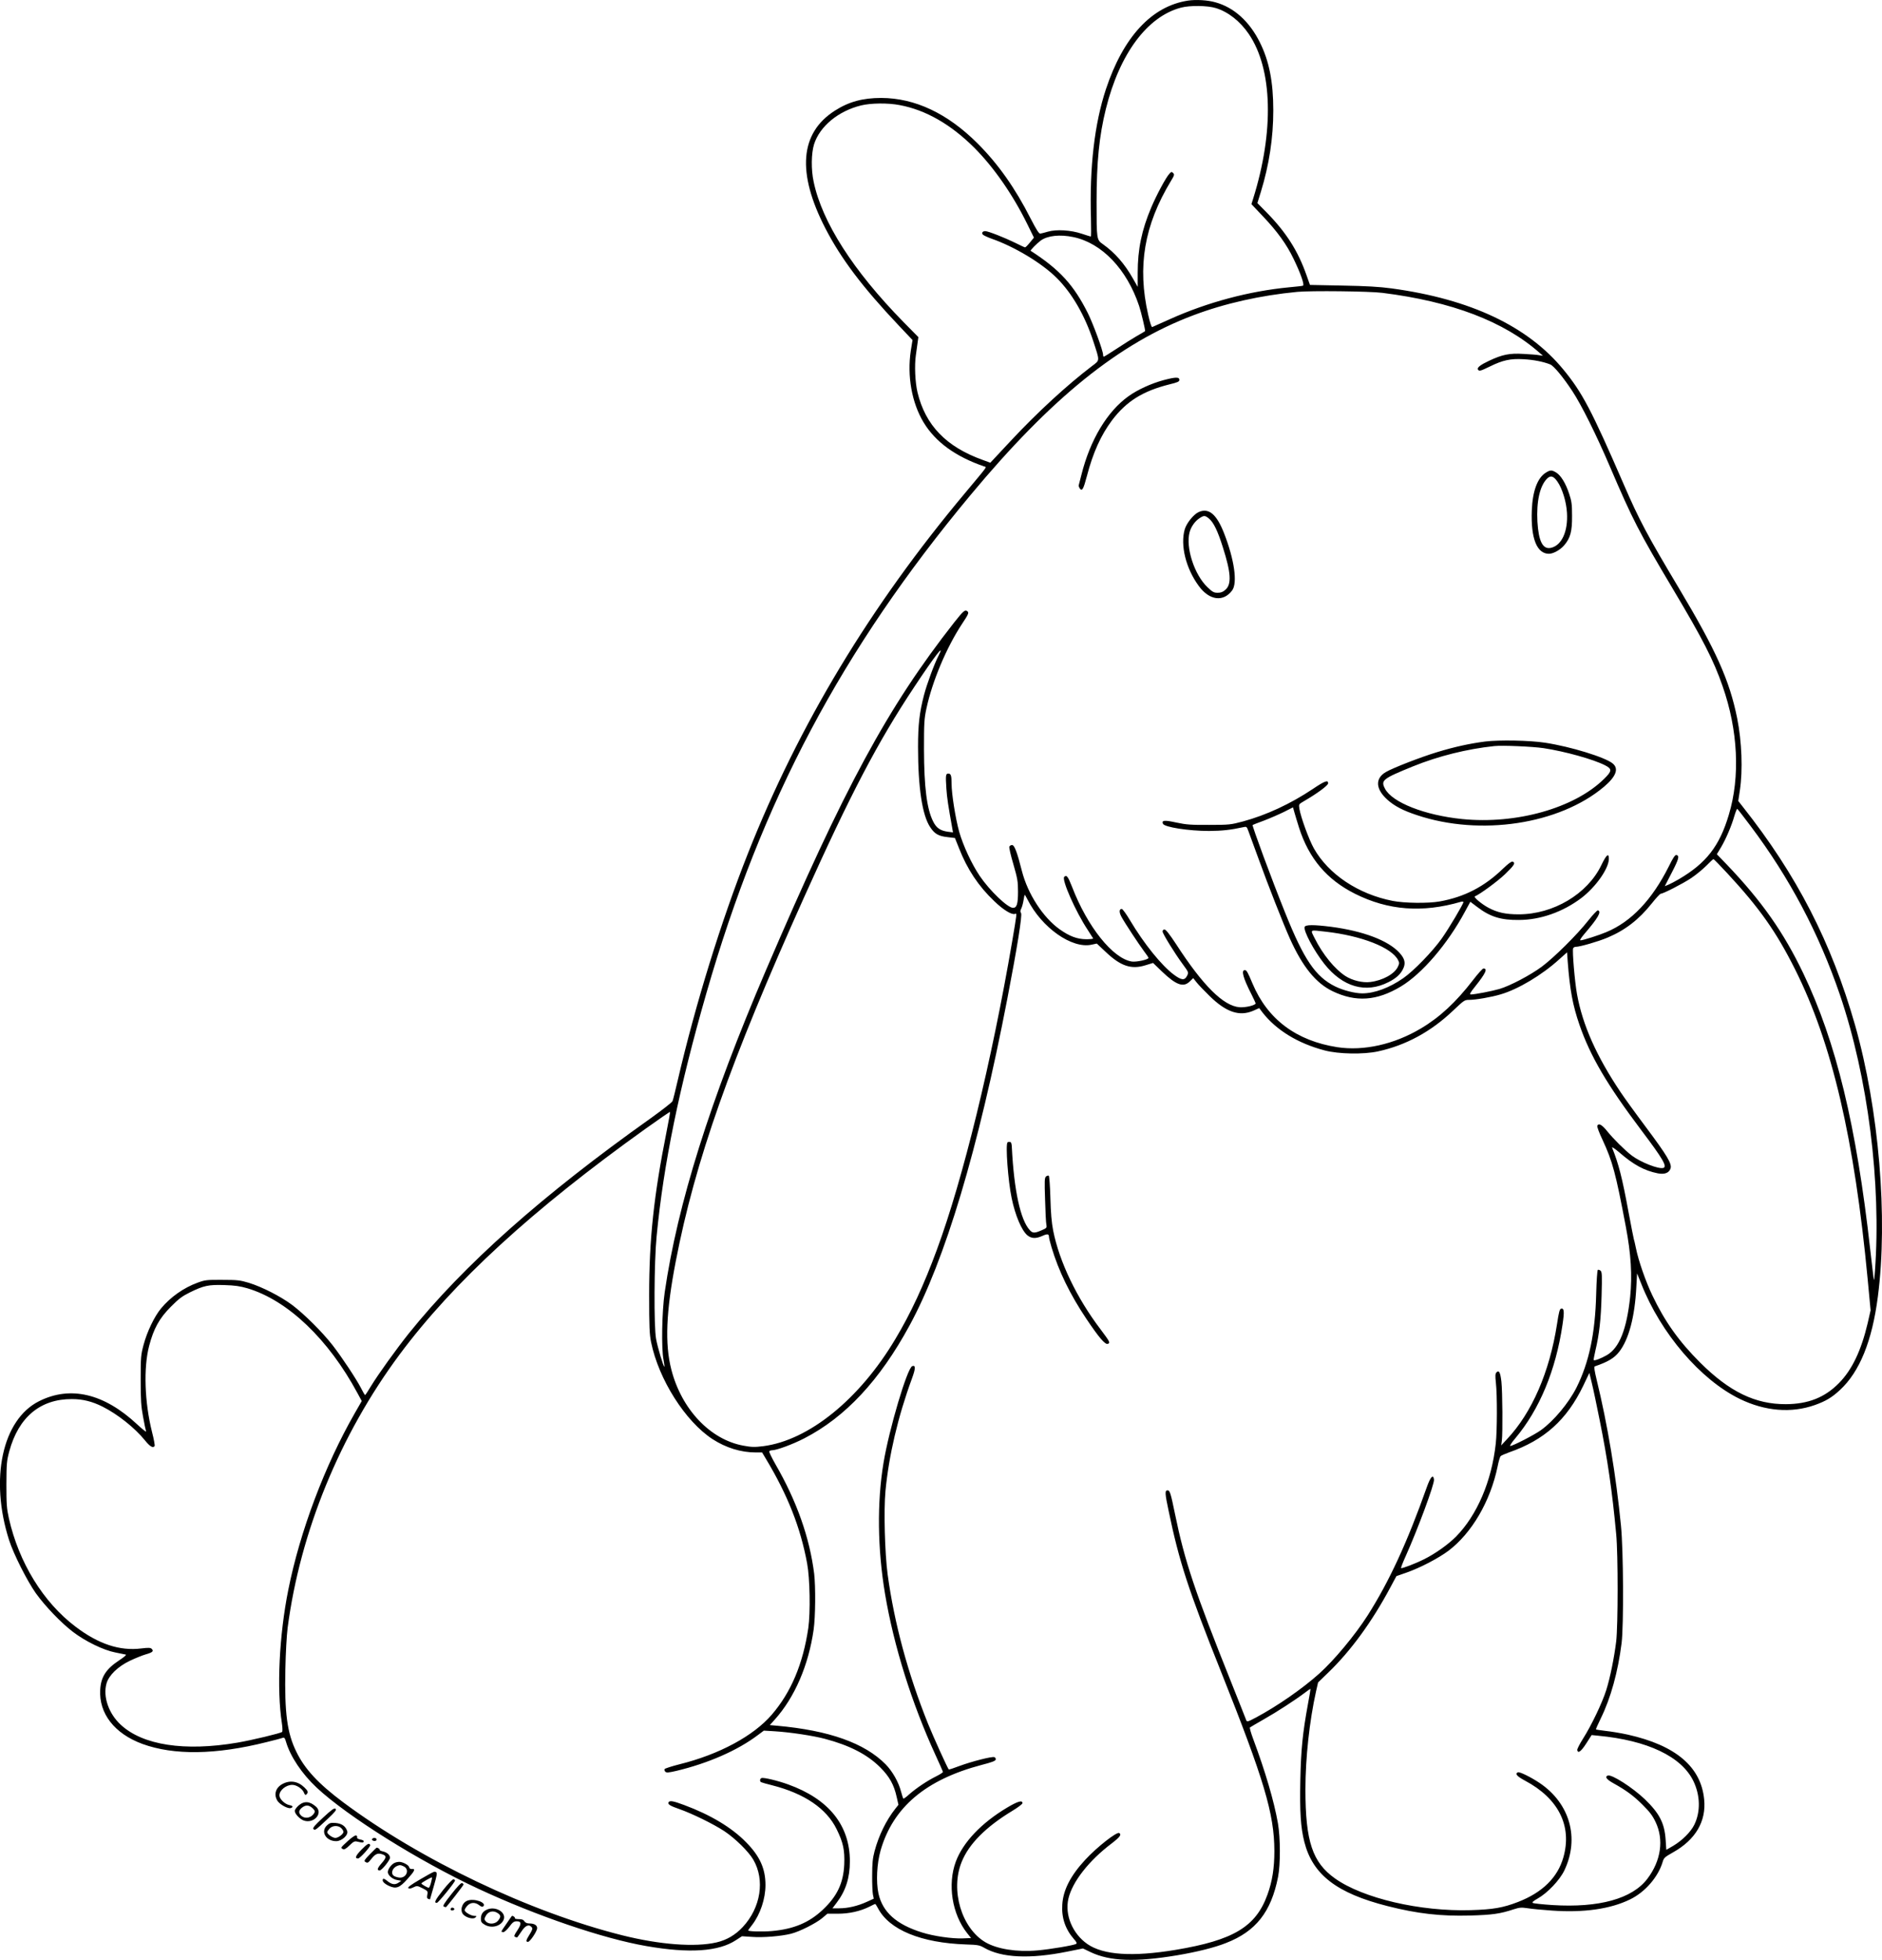 <?xml version="1.0" encoding="UTF-8"?>
<svg xmlns="http://www.w3.org/2000/svg" version="1.0" viewBox="0 0 1739.249 1810.073" preserveAspectRatio="xMidYMid meet">
  <g transform="translate(-46.592,1923.461) scale(0.1,-0.1)" fill="#000000" stroke="none">
    <path d="M11445 19229 c-335 -51 -598 -334 -759 -819 -105 -318 -152 -717 -138 -1192 2 -93 2 -168 -1 -168 -4 0 -42 12 -84 26 -101 34 -234 42 -313 19 -30 -9 -62 -17 -71 -18 -12 -1 -37 39 -88 138 -143 282 -302 507 -491 695 -278 278 -579 419 -890 420 -171 0 -300 -35 -428 -117 -324 -206 -354 -573 -88 -1088 144 -279 343 -543 678 -897 l127 -134 -16 -99 c-35 -232 9 -480 118 -661 110 -182 296 -317 562 -408 23 -7 37 13 -176 -242 -879 -1048 -1540 -2144 -2010 -3334 -247 -624 -483 -1386 -647 -2090 -22 -96 -44 -184 -49 -195 -5 -12 -94 -81 -197 -155 -1012 -718 -1730 -1356 -2242 -1993 -116 -146 -281 -375 -348 -485 -27 -45 -51 -82 -54 -82 -3 0 -20 29 -38 65 -46 88 -174 281 -262 395 -96 123 -262 288 -375 373 -108 80 -277 166 -400 204 -80 24 -106 27 -245 27 -144 1 -160 -1 -228 -26 -129 -47 -251 -133 -338 -238 -62 -75 -129 -215 -161 -335 -25 -94 -27 -113 -27 -325 0 -187 4 -245 22 -340 11 -64 24 -124 28 -135 4 -11 -32 18 -82 64 -306 286 -618 360 -908 214 -339 -170 -457 -718 -276 -1283 42 -130 166 -375 247 -490 87 -121 234 -274 343 -357 117 -89 283 -169 391 -190 46 -9 90 -18 98 -20 8 -2 -19 -25 -62 -53 -121 -80 -168 -152 -175 -271 -13 -220 132 -406 390 -501 291 -106 678 -101 1148 17 74 18 142 36 151 40 12 4 19 -4 28 -37 40 -136 147 -296 284 -424 284 -265 944 -678 1492 -933 539 -251 1154 -461 1555 -530 395 -69 669 -51 829 56 l54 35 92 -6 c101 -8 270 6 361 29 80 20 228 95 288 144 l48 41 97 0 c106 0 207 23 292 65 26 14 51 25 53 25 3 0 14 -17 25 -38 104 -201 399 -322 816 -336 107 -3 125 -7 165 -30 162 -94 424 -106 770 -36 l144 29 71 -34 c179 -85 416 -93 800 -29 183 31 344 71 450 113 277 107 418 287 482 610 23 117 22 362 -1 496 -36 205 -117 479 -227 774 -22 58 -36 108 -32 111 5 4 62 37 128 75 122 69 290 178 380 246 27 21 51 37 52 36 1 -2 -9 -63 -23 -137 -50 -272 -65 -423 -71 -707 -6 -292 3 -436 37 -570 77 -303 300 -474 770 -593 276 -70 490 -94 759 -87 209 6 280 16 407 58 53 17 70 18 125 10 35 -6 137 -16 227 -22 292 -21 539 14 720 102 140 67 261 207 303 346 11 39 19 46 97 90 207 116 307 286 287 488 -29 302 -263 500 -706 599 -63 14 -154 29 -202 34 -49 6 -90 12 -92 14 -2 2 18 48 45 103 91 185 159 430 192 695 20 165 17 857 -6 1085 -45 460 -125 941 -225 1348 -20 82 -25 120 -17 122 120 41 180 76 225 134 89 113 145 323 159 598 l7 127 39 -97 c180 -457 547 -885 909 -1062 234 -114 477 -134 695 -57 101 36 158 70 232 139 182 168 297 452 350 861 95 729 10 1731 -210 2507 -219 767 -538 1387 -1040 2021 l-40 51 15 99 c28 187 18 449 -25 665 -71 351 -195 627 -539 1202 -290 485 -367 629 -511 962 -296 682 -382 845 -555 1055 -330 402 -860 652 -1589 751 -111 15 -231 22 -453 26 l-301 6 -32 90 c-78 222 -185 392 -368 579 l-86 87 32 103 c77 250 115 501 115 753 0 263 -38 456 -124 628 -96 194 -240 323 -410 370 -72 21 -180 27 -254 16z m257 -69 c114 -35 224 -121 305 -240 220 -323 235 -900 39 -1523 l-15 -48 107 -113 c131 -138 219 -259 282 -391 66 -135 104 -245 87 -249 -6 -3 -65 -9 -129 -15 -366 -35 -753 -138 -1098 -293 -85 -38 -160 -72 -166 -74 -6 -3 -21 41 -37 113 -102 446 -37 827 210 1236 32 52 34 60 20 74 -13 13 -17 12 -34 -7 -31 -32 -120 -198 -168 -312 -88 -208 -125 -385 -125 -603 l0 -130 -45 79 c-76 134 -165 236 -276 315 -59 41 -59 43 -59 391 0 368 24 609 86 859 126 508 382 853 694 935 84 22 244 20 322 -4z m-2922 -896 c242 -45 474 -179 690 -394 183 -184 357 -435 491 -708 l60 -122 -37 -45 c-20 -25 -40 -45 -45 -45 -4 0 -44 18 -89 41 -100 49 -252 109 -279 109 -26 0 -37 -19 -20 -34 8 -7 43 -23 79 -36 212 -74 465 -226 602 -363 140 -139 259 -344 337 -582 62 -190 63 -175 -11 -231 -230 -175 -505 -427 -754 -694 l-186 -199 -71 26 c-337 121 -529 320 -602 624 -22 93 -29 250 -15 344 6 44 14 99 17 123 l6 43 -140 142 c-462 471 -750 920 -828 1294 -24 112 -22 261 4 345 53 166 223 307 435 359 91 22 248 24 356 3z m1605 -1219 c264 -55 495 -297 608 -636 19 -57 60 -229 55 -233 -1 -2 -37 -22 -78 -46 -41 -24 -125 -76 -186 -117 -61 -40 -114 -73 -118 -73 -3 0 -6 8 -6 18 0 37 -91 284 -140 383 -131 262 -262 405 -529 577 -7 4 59 70 93 95 64 46 178 58 301 32z m2855 -515 c642 -80 1126 -264 1455 -555 l30 -26 -35 5 c-19 4 -84 9 -145 12 -129 8 -195 -6 -317 -63 -81 -38 -115 -64 -103 -82 10 -17 24 -13 110 29 118 58 190 74 310 67 94 -5 184 -23 247 -48 34 -14 120 -118 205 -247 84 -127 225 -411 347 -697 211 -493 267 -601 579 -1125 277 -464 379 -662 462 -902 143 -407 164 -837 58 -1188 -86 -290 -209 -447 -461 -595 -34 -20 -78 -43 -97 -51 l-34 -14 65 126 c65 126 73 156 42 162 -12 2 -31 -26 -70 -106 -155 -308 -346 -510 -577 -606 -68 -29 -216 -76 -238 -76 -10 0 2 20 34 58 128 149 162 208 126 219 -6 2 -46 -40 -89 -94 -101 -129 -316 -342 -429 -426 -105 -78 -293 -177 -391 -206 -68 -20 -229 -51 -265 -51 -15 0 -7 16 39 73 99 124 118 167 77 167 -7 0 -51 -48 -96 -107 -158 -205 -308 -344 -482 -447 -247 -147 -528 -210 -772 -173 -379 59 -645 257 -784 588 -45 107 -55 124 -71 124 -36 0 -15 -75 62 -225 21 -42 38 -79 38 -82 0 -18 -93 -40 -148 -36 -149 11 -338 198 -588 584 -60 91 -94 134 -106 134 -11 0 -18 -7 -18 -19 0 -19 112 -201 186 -301 57 -78 56 -76 39 -110 -22 -42 -51 -39 -121 13 -113 84 -275 284 -405 502 -34 58 -69 105 -76 105 -25 0 -26 -31 -3 -73 32 -59 159 -251 208 -317 23 -30 42 -58 42 -62 0 -16 -112 -40 -154 -34 -175 27 -411 321 -553 691 -38 96 -50 112 -72 91 -25 -26 105 -321 218 -491 25 -38 47 -73 49 -77 2 -5 -27 -8 -65 -8 -83 1 -153 27 -246 93 -153 110 -293 326 -347 537 -44 174 -69 240 -91 240 -11 0 -22 -7 -25 -15 -4 -8 13 -81 37 -162 38 -132 43 -159 43 -253 0 -114 -11 -150 -46 -150 -50 0 -216 159 -308 295 -75 111 -154 282 -190 409 -34 123 -70 349 -70 443 0 74 -6 93 -30 93 -24 0 -26 -15 -18 -138 6 -88 16 -154 56 -376 l5 -29 -48 6 c-70 10 -106 35 -136 96 -58 116 -83 317 -84 666 0 245 2 280 23 378 54 250 185 562 329 780 60 90 65 103 49 116 -21 18 -36 5 -121 -102 -615 -783 -1013 -1517 -1740 -3212 -519 -1211 -817 -2159 -936 -2975 -26 -179 -32 -521 -11 -624 6 -33 10 -61 8 -64 -7 -7 -63 179 -77 258 -21 114 -18 712 5 945 64 670 209 1375 461 2250 512 1777 1251 3170 2438 4595 748 899 1375 1405 2062 1663 291 110 623 184 960 216 124 12 670 6 785 -9z m-4100 -3350 c-40 -77 -109 -265 -135 -365 -42 -162 -55 -273 -55 -480 0 -375 39 -632 113 -741 41 -62 77 -82 161 -91 l67 -8 38 -95 c76 -194 179 -349 325 -488 85 -82 163 -129 192 -118 19 7 19 13 -26 -254 -190 -1111 -454 -2193 -695 -2845 -121 -329 -242 -590 -385 -828 -331 -556 -800 -935 -1221 -989 -80 -10 -108 -9 -184 5 -306 56 -571 336 -665 703 -61 238 -49 534 41 999 178 924 504 1847 1187 3365 430 955 679 1430 1017 1940 192 290 288 413 225 290z m7503 -1573 c362 -481 632 -992 826 -1559 260 -763 384 -1745 324 -2556 -3 -45 -7 -81 -9 -79 -2 1 -17 126 -34 277 -129 1153 -315 1920 -619 2555 -182 380 -384 667 -707 1005 l-92 95 38 63 c45 75 99 201 125 294 11 36 23 65 26 62 4 -2 59 -73 122 -157z m-214 -438 c296 -319 453 -541 627 -889 341 -681 547 -1563 670 -2860 l27 -287 -27 -119 c-60 -254 -145 -432 -266 -554 -131 -133 -285 -193 -490 -194 -283 -1 -520 114 -791 383 -198 197 -329 382 -444 624 -62 130 -127 318 -150 431 -9 44 -18 82 -20 86 -2 3 -24 118 -50 255 -57 310 -91 443 -151 590 -4 11 24 -8 67 -44 131 -114 231 -168 355 -193 62 -12 104 3 118 44 15 43 -29 117 -227 382 -99 132 -205 279 -236 326 -222 331 -350 620 -401 902 -21 115 -45 400 -36 424 3 8 14 14 25 14 38 0 208 49 293 85 164 69 289 166 409 316 39 49 76 89 82 89 23 0 206 94 281 144 45 30 108 82 141 115 33 34 62 61 66 61 4 0 61 -59 128 -131z m-6468 -241 c132 -262 412 -459 594 -418 l47 10 82 -77 c138 -131 235 -164 366 -124 l72 22 83 -80 c131 -125 198 -149 257 -90 l31 30 30 -38 c16 -21 70 -77 119 -125 154 -152 278 -194 407 -138 l54 24 30 -40 c127 -163 327 -286 575 -351 128 -34 359 -38 492 -9 258 56 490 182 695 377 100 95 106 99 148 99 59 0 206 25 292 51 161 47 382 179 540 323 l73 65 6 -87 c20 -260 46 -401 108 -581 100 -290 255 -555 575 -979 197 -261 238 -332 201 -344 -42 -14 -210 52 -292 114 -63 48 -172 156 -228 226 -48 60 -80 77 -91 48 -3 -7 18 -65 48 -127 94 -203 122 -307 216 -804 48 -253 60 -451 40 -648 -32 -301 -100 -471 -215 -538 -54 -31 -114 -54 -122 -46 -2 2 5 42 16 89 36 151 51 288 57 508 5 189 4 217 -10 229 -9 7 -20 10 -25 7 -5 -3 -12 -103 -15 -223 -9 -364 -66 -632 -182 -864 -73 -144 -211 -309 -330 -394 -62 -44 -258 -145 -282 -145 -7 0 13 32 46 70 225 268 374 627 437 1051 18 121 15 153 -13 147 -13 -2 -21 -30 -38 -143 -69 -443 -232 -818 -462 -1062 l-54 -58 6 44 c9 67 6 456 -4 545 -10 86 -22 109 -45 86 -12 -12 -13 -31 -6 -95 13 -114 12 -448 -1 -563 -38 -348 -173 -662 -368 -860 -73 -73 -194 -159 -296 -209 -82 -41 -204 -87 -211 -81 -3 3 16 52 42 109 112 250 267 667 262 708 -6 54 -32 27 -66 -69 -182 -513 -347 -870 -547 -1185 -115 -180 -310 -415 -448 -538 -155 -139 -389 -301 -584 -405 -75 -40 -84 -42 -90 -25 -3 10 -67 169 -140 353 -335 836 -429 1116 -518 1550 -40 195 -48 220 -69 220 -26 0 -25 -27 10 -191 97 -467 182 -728 484 -1484 398 -998 492 -1312 493 -1655 0 -158 -19 -280 -64 -404 -107 -297 -315 -421 -849 -510 -398 -66 -666 -48 -814 53 -139 96 -212 271 -176 422 37 155 189 349 398 507 78 60 95 83 71 97 -22 14 -205 -129 -314 -247 -136 -147 -204 -279 -212 -414 -8 -122 28 -228 109 -320 23 -25 28 -38 19 -43 -21 -13 -242 -50 -357 -60 -191 -17 -372 12 -481 75 -221 130 -326 481 -220 742 67 167 224 324 470 473 50 30 92 62 92 70 0 30 -44 17 -140 -40 -239 -142 -409 -321 -476 -500 -78 -211 -35 -485 105 -661 l36 -45 -77 -3 c-98 -4 -271 21 -377 55 -237 74 -364 188 -402 360 -23 107 -15 275 20 398 115 398 417 653 933 789 94 24 129 37 131 50 2 9 -4 19 -13 22 -21 8 -207 -39 -323 -82 -52 -20 -96 -34 -98 -32 -12 13 -140 295 -192 423 -186 463 -312 930 -373 1378 -26 196 -37 594 -20 772 31 325 115 685 244 1036 35 95 36 128 3 116 -46 -18 -213 -580 -265 -892 -61 -366 -56 -794 14 -1212 81 -481 247 -1010 466 -1487 38 -82 69 -153 69 -157 0 -5 -28 -23 -62 -40 -85 -42 -185 -110 -248 -165 -28 -26 -53 -44 -56 -41 -3 3 -12 31 -21 64 -22 87 -79 188 -143 253 -194 196 -522 313 -1003 356 l-67 6 46 51 c184 205 312 501 359 830 17 120 19 396 5 517 -42 333 -160 669 -359 1013 -34 60 -59 112 -56 117 4 6 15 10 25 10 42 0 192 55 300 111 378 195 696 535 970 1039 329 603 635 1623 905 3020 91 472 139 771 127 791 -9 13 -8 24 3 45 7 15 16 49 20 75 4 27 9 49 11 49 2 0 13 -19 25 -42z m-3335 -2145 c-118 -592 -161 -991 -161 -1508 0 -296 3 -363 18 -437 70 -343 316 -731 568 -895 124 -80 262 -123 401 -123 l57 0 34 -57 c203 -337 321 -637 382 -968 26 -139 31 -452 11 -595 -49 -333 -159 -594 -338 -802 -170 -197 -486 -367 -853 -458 -71 -18 -133 -38 -137 -44 -4 -6 -1 -17 6 -24 11 -11 28 -10 102 7 294 70 566 189 754 331 l55 41 100 -6 c145 -9 356 -41 465 -70 230 -61 392 -145 511 -264 85 -85 127 -160 152 -275 l16 -70 -28 -35 c-86 -109 -154 -248 -193 -394 -17 -64 -22 -112 -22 -222 -1 -77 3 -157 7 -178 l8 -38 -66 -30 c-84 -38 -173 -59 -253 -59 l-63 0 40 53 c83 109 121 230 121 381 0 333 -195 575 -570 710 -96 35 -227 66 -246 59 -16 -6 -19 -29 -5 -38 5 -3 51 -16 103 -29 299 -76 503 -215 596 -406 61 -124 75 -192 70 -325 -8 -172 -65 -293 -198 -418 -126 -119 -268 -179 -470 -197 -92 -8 -220 -4 -220 6 0 2 16 25 37 51 75 98 123 241 123 368 0 151 -52 267 -180 396 -132 135 -329 253 -572 343 -102 38 -132 43 -144 25 -10 -18 16 -34 101 -63 117 -41 315 -138 414 -203 102 -68 223 -187 268 -263 110 -188 70 -444 -97 -623 -68 -73 -148 -120 -242 -142 -199 -46 -525 -21 -873 66 -855 215 -1864 696 -2580 1230 -226 169 -353 305 -430 464 -86 174 -110 359 -102 762 3 150 12 310 21 383 116 887 484 1784 1035 2525 498 669 1224 1335 2276 2087 120 86 221 155 223 153 2 -2 -12 -83 -32 -182z m-3873 -1447 c372 -111 748 -469 1017 -969 l39 -72 -66 -115 c-276 -482 -505 -1089 -613 -1630 -84 -418 -108 -916 -59 -1231 6 -39 7 -75 2 -80 -12 -12 -279 -76 -413 -99 -488 -83 -875 -24 -1079 166 -111 103 -165 259 -131 380 21 75 104 156 214 209 50 24 117 51 148 60 64 18 77 30 56 51 -11 11 -29 12 -96 4 -199 -25 -396 40 -608 201 -299 226 -524 592 -616 1001 -20 90 -23 129 -23 313 1 195 3 217 27 307 86 315 287 482 578 481 102 0 188 -22 284 -70 141 -71 298 -196 392 -312 46 -57 75 -74 89 -51 3 5 -7 63 -24 128 -69 275 -80 593 -27 796 42 160 94 255 201 362 73 74 106 98 175 132 128 63 174 73 320 68 98 -3 144 -10 213 -30z m12496 -1216 c73 -362 116 -656 153 -1055 18 -190 17 -843 0 -990 -19 -152 -56 -337 -93 -453 -37 -116 -136 -323 -214 -446 -31 -49 -55 -96 -53 -105 7 -34 35 -13 83 61 l50 78 60 -6 c456 -43 770 -192 880 -418 64 -132 68 -283 9 -404 -33 -67 -111 -145 -195 -195 l-64 -37 -6 92 c-10 154 -57 245 -192 375 -114 109 -308 233 -343 219 -30 -11 -11 -36 54 -72 117 -65 185 -115 269 -199 64 -64 91 -99 119 -158 78 -164 50 -358 -75 -523 -140 -186 -448 -271 -879 -244 -91 6 -172 15 -180 19 -10 6 2 17 44 41 91 51 204 170 247 260 142 298 51 619 -228 807 -82 55 -184 105 -201 99 -31 -12 -10 -37 67 -78 308 -164 435 -418 353 -707 -53 -187 -194 -325 -418 -412 -139 -54 -232 -70 -438 -76 -467 -14 -996 109 -1255 293 -208 148 -273 342 -273 822 0 288 37 630 98 905 l19 83 93 90 c209 201 405 470 574 786 l57 106 92 32 c126 44 295 132 389 202 216 164 387 456 454 778 9 47 22 90 28 96 6 6 40 21 76 34 328 114 535 300 688 617 l56 118 23 -95 c13 -52 45 -205 72 -340z M11220 15724 c-113 -30 -240 -88 -324 -148 -198 -141 -355 -403 -436 -726 -12 -47 -23 -90 -25 -97 -2 -6 3 -19 10 -30 21 -28 33 -8 65 113 57 219 130 379 232 516 134 177 285 271 533 333 74 18 90 25 90 41 0 28 -35 27 -145 -2z M14753 14870 c-78 -47 -124 -170 -131 -350 -10 -259 47 -401 160 -400 40 1 103 36 139 78 58 68 74 128 73 272 0 108 -4 136 -27 205 -32 97 -76 168 -119 195 -41 25 -55 25 -95 0z m107 -85 c44 -64 81 -184 87 -285 11 -172 -48 -303 -148 -325 -75 -17 -114 59 -125 241 -10 187 22 331 89 398 33 33 60 25 97 -29z M11545 14506 c-47 -20 -113 -102 -130 -159 -43 -147 10 -363 130 -525 97 -133 227 -150 308 -40 51 69 20 285 -75 528 -69 176 -141 236 -233 196z m95 -62 c42 -36 80 -114 127 -264 75 -235 82 -341 24 -392 -23 -21 -42 -28 -72 -28 -35 0 -48 7 -94 51 -122 116 -204 369 -165 510 14 50 49 99 89 126 43 29 53 29 91 -3z M14190 12386 c-145 -19 -281 -49 -440 -97 -149 -45 -411 -146 -477 -185 -101 -59 -95 -157 15 -256 65 -58 145 -100 273 -142 586 -196 1316 -85 1728 262 112 95 139 167 81 215 -68 57 -388 156 -625 192 -142 22 -426 27 -555 11z m540 -61 c198 -30 461 -103 570 -159 65 -33 64 -53 -10 -125 -274 -270 -810 -421 -1311 -371 -346 35 -649 154 -714 281 -40 77 -23 91 260 206 235 95 497 160 750 187 77 8 351 -4 455 -19z M12600 11949 c-208 -139 -430 -242 -647 -301 -113 -30 -126 -32 -313 -32 -168 -1 -210 2 -304 22 -109 24 -136 21 -123 -11 12 -32 239 -67 427 -67 118 1 196 9 316 35 30 7 32 5 47 -36 9 -24 51 -138 93 -254 92 -254 228 -599 290 -738 118 -262 240 -412 395 -487 215 -103 408 -90 630 43 197 118 433 393 594 693 l49 90 65 -49 c118 -90 218 -121 386 -119 198 1 404 74 574 202 132 100 252 269 255 359 2 63 -22 44 -69 -54 -128 -267 -444 -455 -764 -455 -122 0 -198 17 -280 61 -64 34 -141 100 -125 105 43 17 208 137 279 205 85 82 99 104 70 116 -11 3 -40 -18 -88 -64 -173 -168 -358 -263 -587 -304 -106 -19 -325 -16 -433 5 -318 62 -593 245 -729 485 -46 82 -121 288 -134 367 -6 41 -6 41 42 69 123 71 224 146 224 165 0 33 -30 23 -140 -51z m-129 -359 c92 -285 256 -479 517 -610 307 -154 623 -178 980 -74 12 3 22 2 22 -3 0 -17 -134 -243 -200 -336 -84 -119 -261 -301 -355 -366 -129 -90 -267 -141 -380 -141 -68 0 -177 28 -250 64 -182 90 -288 246 -463 682 -123 305 -307 803 -300 809 2 2 48 20 103 40 55 21 138 57 185 80 l85 43 13 -46 c7 -26 27 -90 43 -142z M12523 10674 c-13 -35 84 -218 182 -342 170 -214 383 -275 593 -168 68 34 109 71 133 119 28 54 19 97 -33 153 -104 113 -334 200 -631 239 -158 20 -236 20 -244 -1z m192 -44 c332 -37 611 -146 671 -262 13 -25 13 -32 -2 -63 -31 -66 -140 -126 -255 -140 -70 -9 -165 14 -229 55 -99 64 -210 200 -284 348 -42 84 -51 79 99 62z M9777 8684 c-20 -20 5 -359 38 -514 33 -161 92 -299 145 -344 38 -31 78 -33 139 -6 46 21 61 19 61 -9 0 -10 11 -53 24 -97 65 -218 172 -437 321 -659 117 -174 174 -241 199 -232 24 10 19 19 -68 135 -219 288 -380 623 -437 910 -15 78 -22 161 -26 305 -3 109 -10 200 -15 203 -5 3 -16 0 -25 -7 -14 -12 -15 -38 -9 -214 3 -110 8 -214 12 -231 5 -29 3 -32 -44 -52 -64 -28 -83 -28 -109 1 -87 94 -146 368 -166 762 -1 36 -6 51 -17 53 -9 1 -19 0 -23 -4z M3078 2759 c-64 -33 -84 -97 -49 -155 21 -35 100 -78 125 -68 25 9 19 21 -13 27 -44 9 -93 57 -93 90 0 47 61 97 119 97 39 0 92 -35 107 -70 9 -23 15 -27 24 -18 19 19 15 32 -20 65 -59 57 -132 68 -200 32z M3225 2559 c-19 -17 -35 -39 -35 -49 0 -28 47 -77 85 -90 92 -30 178 67 113 127 -59 53 -111 57 -163 12z m129 -24 c21 -20 25 -29 17 -43 -25 -47 -84 -60 -121 -27 -27 25 -25 49 6 74 35 28 65 26 98 -4z M3452 2448 c-75 -69 -98 -96 -90 -105 14 -17 20 -12 127 88 76 71 89 88 78 98 -12 9 -34 -6 -115 -81z M3488 2376 c-62 -57 -10 -146 85 -146 51 0 113 56 102 92 -14 45 -50 71 -107 76 -46 3 -56 1 -80 -22z m132 -26 c11 -11 20 -26 20 -34 0 -20 -48 -56 -75 -56 -25 0 -75 35 -75 53 0 6 10 21 22 34 27 29 80 31 108 3z M3682 2233 c-34 -30 -62 -58 -62 -63 0 -4 8 -11 17 -14 11 -5 30 6 59 35 36 35 47 41 71 35 49 -11 56 -11 60 1 3 7 -10 15 -31 18 -22 5 -33 12 -30 20 3 7 -1 15 -9 18 -8 3 -40 -18 -75 -50z M3905 2250 c-8 -12 20 -24 35 -15 6 3 8 11 5 16 -8 12 -32 12 -40 -1z M3806 2151 c-54 -55 -64 -81 -31 -81 17 0 117 110 112 124 -8 23 -26 13 -81 -43z M3885 2110 c-49 -50 -57 -62 -45 -70 23 -15 27 -13 60 29 36 45 59 54 101 39 39 -13 37 -31 -11 -85 -38 -44 -43 -63 -15 -63 19 0 95 94 95 117 0 26 -29 51 -68 59 -17 4 -30 10 -27 14 4 6 -16 20 -29 20 -1 0 -28 -27 -61 -60z M4114 2030 c-29 -11 -64 -58 -64 -85 0 -30 43 -67 87 -74 l38 -7 -27 -18 c-33 -22 -64 -16 -106 19 -17 14 -33 21 -36 16 -12 -18 6 -40 50 -62 70 -33 101 -22 176 62 67 74 76 95 42 92 -14 -2 -24 4 -27 17 -5 21 -62 50 -94 49 -10 0 -28 -4 -39 -9z m81 -32 c62 -28 26 -115 -43 -104 -19 3 -40 10 -48 17 -30 24 -10 75 36 92 23 8 27 8 55 -5z M4352 1879 c-88 -51 -120 -75 -113 -82 8 -8 21 -6 46 6 35 17 37 16 86 -8 48 -25 50 -27 44 -59 -5 -25 -3 -35 9 -39 9 -4 16 -5 16 -4 0 1 16 56 35 122 27 92 32 121 23 127 -18 11 -12 14 -146 -63z m97 -33 c-6 -25 -16 -46 -21 -46 -12 0 -68 32 -68 40 0 6 94 60 98 55 2 -1 -2 -23 -9 -49z M4561 1779 c-75 -95 -87 -119 -58 -119 13 0 169 192 168 207 0 4 -6 9 -14 11 -8 2 -50 -41 -96 -99z M4637 1740 c-65 -82 -82 -110 -70 -114 8 -3 17 -6 19 -6 6 0 164 202 164 210 0 4 -6 10 -14 13 -9 4 -44 -33 -99 -103z M4784 1680 c-51 -20 -70 -94 -35 -129 30 -30 92 -44 110 -26 14 13 12 15 -9 15 -31 0 -90 35 -90 53 0 8 11 26 25 41 30 32 72 34 109 5 19 -15 31 -18 38 -11 35 35 -86 77 -148 52z M4636 1613 c-11 -11 -6 -23 8 -23 8 0 17 4 20 9 7 10 -19 23 -28 14z M4958 1594 c-34 -18 -48 -43 -48 -83 0 -25 7 -36 33 -51 64 -40 154 -16 178 46 26 71 -85 131 -163 88z m110 -30 c27 -19 28 -34 1 -68 -26 -33 -86 -37 -113 -7 -16 18 -16 22 -2 49 23 45 72 56 114 26z M5148 1470 c-27 -37 -48 -71 -48 -74 0 -3 8 -6 18 -6 10 0 35 23 55 50 30 41 43 50 68 50 44 0 46 -23 6 -84 -30 -44 -33 -55 -21 -60 9 -3 17 -6 18 -6 2 0 20 25 40 55 38 58 70 71 96 40 10 -12 6 -24 -19 -65 -35 -56 -38 -70 -16 -70 19 0 85 98 85 127 0 27 -27 43 -72 43 -22 0 -37 7 -46 20 -9 15 -23 20 -53 20 -22 0 -38 4 -35 9 5 7 -17 23 -27 21 -1 0 -23 -32 -49 -70z"></path>
  </g>
</svg>
